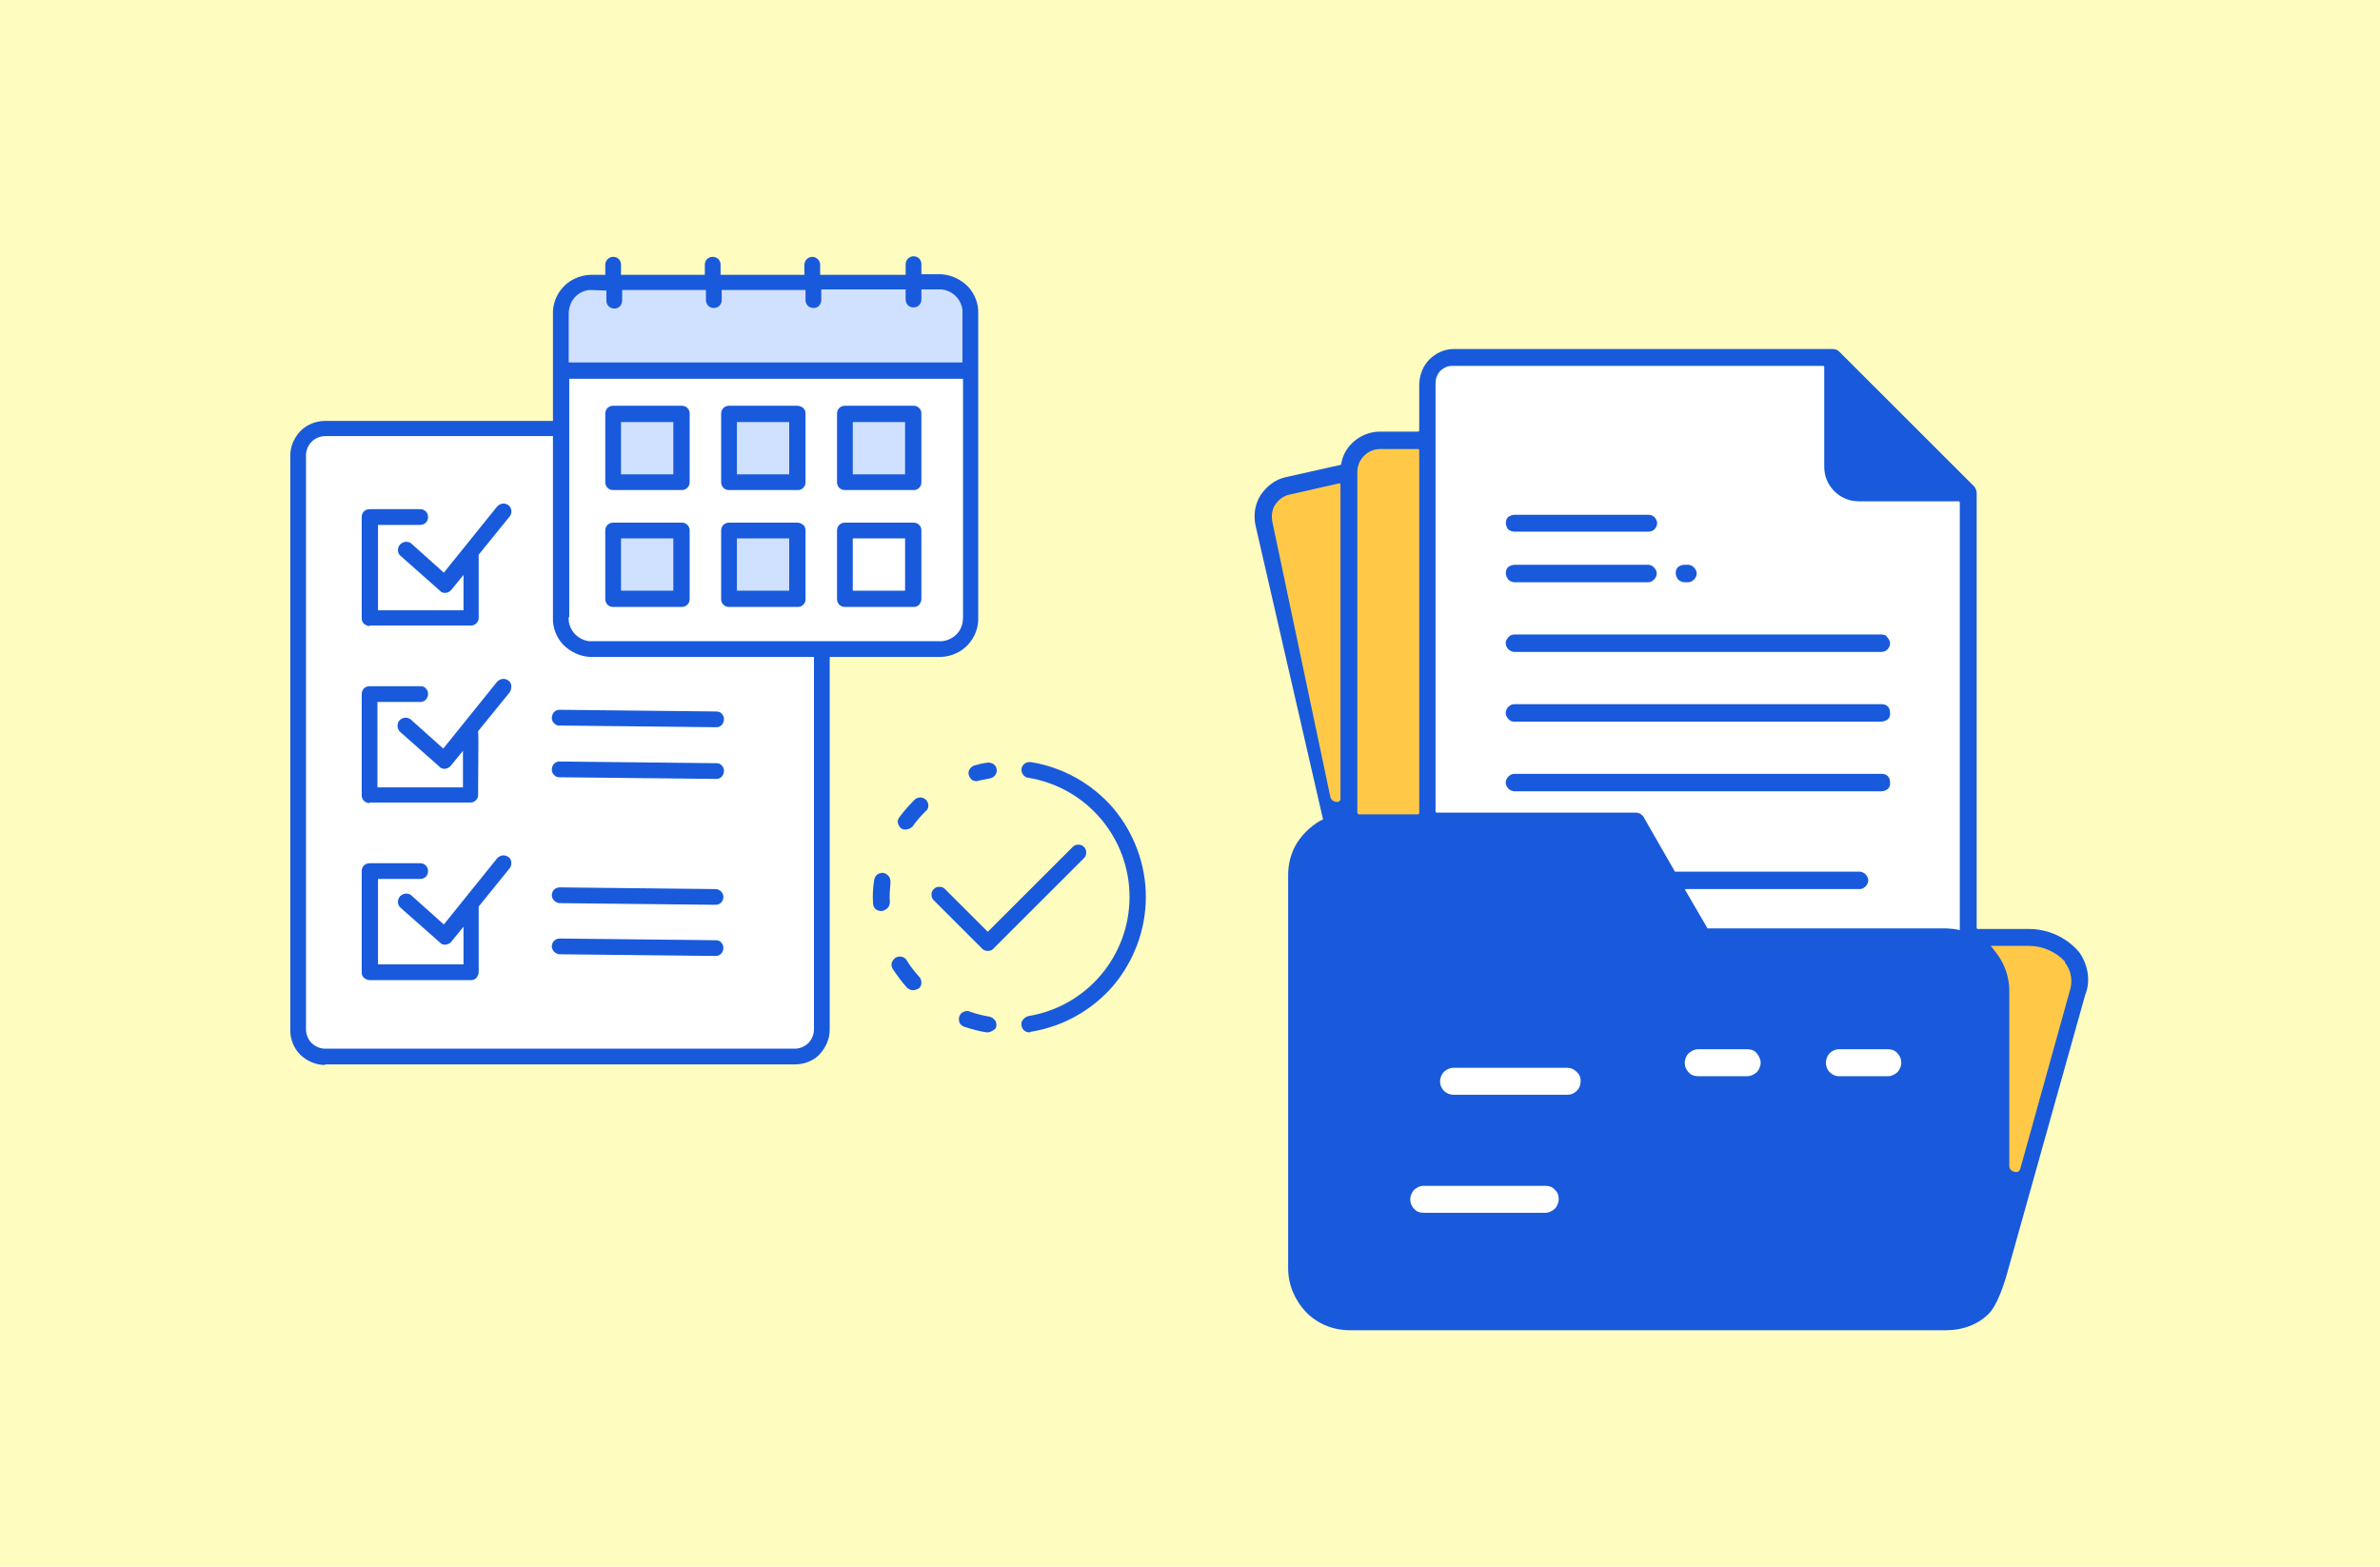 <svg width="360" height="237" viewBox="0 0 360 237" fill="none" xmlns="http://www.w3.org/2000/svg">
<path d="M360 0H0V237H360V0Z" fill="#FFFCC0"/>
<path fill-rule="evenodd" clip-rule="evenodd" d="M49.18 159.218C48.244 159.218 47.393 158.878 46.712 158.198C46.032 157.518 45.691 156.668 45.691 155.733V68.941C45.691 68.006 46.032 67.156 46.712 66.476C47.393 65.796 48.244 65.456 49.18 65.456H84.236V93.338C84.15 94.783 84.661 96.143 85.682 97.163C86.618 98.183 87.894 98.778 89.341 98.863H123.801V155.818C123.801 156.753 123.46 157.603 122.78 158.283C122.099 158.963 121.248 159.304 120.312 159.304H49.18V159.218Z" fill="white"/>
<path fill-rule="evenodd" clip-rule="evenodd" d="M89.171 97.588C88.064 97.503 87.128 96.993 86.363 96.143C85.682 95.293 85.342 94.273 85.427 93.253V56.7H146.178V93.338C146.263 94.358 145.923 95.378 145.242 96.143C144.562 96.993 143.541 97.418 142.52 97.503H142.434H89.171V97.588Z" fill="white"/>
<path d="M102.444 63.16H93.34V72.256H102.444V63.16Z" fill="#D0E0FF"/>
<path d="M102.444 80.842H93.34V90.023H102.444V80.842Z" fill="#D0E0FF"/>
<path d="M137.5 80.842H128.395V90.023H137.5V80.842Z" fill="white"/>
<path d="M137.5 63.16H128.395V72.256H137.5V63.16Z" fill="#D0E0FF"/>
<path d="M119.972 80.842H110.867V90.023H119.972V80.842Z" fill="#D0E0FF"/>
<path d="M119.972 63.16H110.867V72.256H119.972V63.16Z" fill="#D0E0FF"/>
<path fill-rule="evenodd" clip-rule="evenodd" d="M85.427 55.425V47.434C85.342 46.414 85.682 45.394 86.363 44.629C87.043 43.779 88.064 43.354 89.085 43.269H89.171H92.063V45.394C92.063 45.564 92.148 45.734 92.234 45.904C92.319 45.989 92.489 46.074 92.659 46.074C92.829 46.074 92.999 45.989 93.084 45.904C93.169 45.819 93.255 45.649 93.255 45.479V43.269H107.124V45.394C107.124 45.734 107.379 45.989 107.719 45.989C108.06 45.989 108.315 45.734 108.315 45.394V43.269H122.184V45.394C122.184 45.564 122.269 45.734 122.354 45.904C122.439 45.989 122.609 46.074 122.78 46.074C122.95 46.074 123.12 45.989 123.205 45.904C123.29 45.819 123.375 45.649 123.375 45.479V43.269H137.244V45.394C137.244 45.734 137.499 45.989 137.84 45.989C138.18 45.989 138.435 45.734 138.435 45.394V43.269H142.094H142.179C143.285 43.354 144.221 43.864 144.902 44.629C145.583 45.479 145.923 46.499 145.838 47.519V55.425H85.427Z" fill="#D0E0FF"/>
<path fill-rule="evenodd" clip-rule="evenodd" d="M49.18 161.089C47.733 161.089 46.457 160.494 45.436 159.559C44.415 158.538 43.904 157.178 43.904 155.818V68.941C43.904 67.496 44.5 66.221 45.436 65.201C46.457 64.18 47.819 63.67 49.18 63.67H83.64V47.604C83.555 46.074 84.15 44.544 85.171 43.439C86.192 42.334 87.639 41.654 89.255 41.569H91.553V40.038C91.553 39.358 92.148 38.848 92.744 38.848C93.425 38.848 93.935 39.358 93.935 40.038V41.569H106.613V40.038C106.613 39.358 107.124 38.848 107.804 38.848C108.485 38.848 108.996 39.358 108.996 40.038V41.569H121.673V40.038C121.673 39.358 122.269 38.848 122.865 38.848C123.46 38.848 124.056 39.358 124.056 40.038V41.569H136.989V39.953C136.989 39.273 137.585 38.763 138.18 38.763C138.861 38.763 139.371 39.273 139.371 39.953V41.483H142.349C143.881 41.569 145.327 42.249 146.433 43.354C147.455 44.459 148.05 45.989 147.965 47.519V93.338C148.05 94.868 147.455 96.398 146.433 97.503C145.412 98.608 143.966 99.288 142.349 99.373H125.502V155.733C125.502 157.178 124.907 158.453 123.971 159.474C123.035 160.494 121.588 161.004 120.227 161.004H49.18V161.089ZM49.18 65.966C48.414 65.966 47.648 66.306 47.138 66.816C46.627 67.326 46.287 68.091 46.287 68.856V155.733C46.287 156.498 46.627 157.263 47.138 157.773C47.648 158.283 48.414 158.623 49.18 158.623H120.227C120.993 158.623 121.758 158.283 122.269 157.773C122.779 157.263 123.12 156.498 123.12 155.733V99.373H89.255C87.724 99.288 86.278 98.608 85.171 97.503C84.15 96.398 83.555 94.868 83.64 93.338V65.966H49.18ZM86.022 93.338C85.937 94.188 86.278 95.123 86.873 95.803C87.469 96.483 88.32 96.908 89.17 96.993H142.434C143.37 96.908 144.221 96.483 144.817 95.803C145.412 95.123 145.668 94.273 145.668 93.338V57.295H86.107V93.338H86.022ZM89.17 43.864C88.234 43.949 87.469 44.374 86.873 45.054C86.278 45.734 86.022 46.669 86.022 47.519V54.83H145.583V47.434C145.668 46.584 145.327 45.649 144.732 44.969C144.136 44.289 143.285 43.864 142.434 43.779H139.371V45.309C139.371 45.989 138.861 46.499 138.18 46.499C137.499 46.499 136.989 45.989 136.989 45.309V43.779H124.226V45.309C124.226 45.649 124.141 45.989 123.886 46.244C123.63 46.499 123.375 46.584 123.035 46.584C122.694 46.584 122.354 46.414 122.184 46.244C121.929 45.989 121.844 45.649 121.844 45.394V43.864H109.166V45.394C109.166 46.074 108.655 46.584 107.974 46.584C107.294 46.584 106.783 46.074 106.783 45.394V43.864H94.105V45.394C94.105 45.734 94.02 46.074 93.765 46.329C93.51 46.584 93.255 46.669 92.914 46.669C92.574 46.669 92.234 46.499 92.063 46.329C91.808 46.074 91.723 45.734 91.723 45.479V43.949L89.17 43.864ZM55.902 148.253C55.561 148.253 55.306 148.083 55.051 147.913C54.796 147.657 54.711 147.402 54.711 147.062V131.761C54.711 131.081 55.221 130.571 55.902 130.571H63.559C64.24 130.571 64.751 131.081 64.751 131.761C64.751 132.441 64.24 132.951 63.559 132.951H57.178V145.872H70.111V140.177L68.239 142.472C68.069 142.727 67.729 142.812 67.388 142.897C67.048 142.897 66.708 142.812 66.537 142.557L60.666 137.372L60.581 137.287C60.071 136.862 60.071 136.097 60.496 135.586C60.752 135.331 61.092 135.161 61.432 135.161C61.688 135.161 62.028 135.246 62.198 135.416L67.133 139.837L75.216 129.806C75.472 129.551 75.812 129.381 76.152 129.381C76.407 129.381 76.663 129.466 76.918 129.636C77.173 129.806 77.343 130.146 77.343 130.486C77.343 130.826 77.258 131.166 77.088 131.336L72.408 137.117V147.062C72.408 147.402 72.238 147.657 72.068 147.913C71.813 148.168 71.558 148.253 71.217 148.253H55.902ZM84.576 144.342C83.98 144.257 83.47 143.747 83.47 143.152C83.47 142.472 83.98 141.962 84.661 141.962L108.23 142.217C108.57 142.217 108.91 142.302 109.081 142.557C109.336 142.812 109.421 143.067 109.421 143.407C109.421 143.747 109.251 144.087 109.081 144.257C108.825 144.512 108.57 144.597 108.23 144.597L84.576 144.342ZM84.576 136.607C83.98 136.522 83.47 136.012 83.47 135.416C83.47 134.736 83.98 134.226 84.661 134.226L108.23 134.481C108.91 134.481 109.421 135.076 109.421 135.672C109.421 136.352 108.91 136.862 108.23 136.862L84.576 136.607ZM55.902 121.475C55.221 121.475 54.711 120.965 54.711 120.285V104.984C54.711 104.304 55.221 103.794 55.902 103.794H63.559C63.9 103.794 64.24 103.879 64.41 104.134C64.666 104.389 64.751 104.644 64.751 104.984C64.751 105.324 64.581 105.664 64.41 105.834C64.155 106.089 63.9 106.174 63.559 106.174H57.093V119.095H70.026V113.57L68.154 115.865C67.899 116.12 67.644 116.29 67.218 116.29C66.963 116.29 66.623 116.205 66.452 115.95L60.496 110.679C60.071 110.254 59.986 109.489 60.411 108.979C60.666 108.724 61.007 108.554 61.347 108.554C61.602 108.554 61.858 108.639 62.113 108.809L67.048 113.23L75.131 103.199C75.301 102.944 75.642 102.774 75.982 102.689C76.067 102.689 76.067 102.689 76.152 102.689C76.407 102.689 76.663 102.774 76.918 102.944C77.173 103.114 77.343 103.454 77.343 103.794C77.343 104.134 77.258 104.474 77.088 104.729L72.323 110.594V110.764C72.408 111.189 72.323 116.885 72.323 119.01V120.2C72.323 120.54 72.238 120.795 71.983 121.05C71.728 121.305 71.472 121.39 71.132 121.39H55.902V121.475ZM84.491 117.565C84.235 117.565 83.98 117.395 83.81 117.225C83.555 116.97 83.47 116.715 83.47 116.375C83.47 116.035 83.64 115.695 83.81 115.525C84.065 115.27 84.32 115.185 84.661 115.185L108.315 115.44C108.655 115.44 108.996 115.525 109.166 115.78C109.421 116.035 109.506 116.29 109.506 116.63C109.506 116.97 109.336 117.31 109.166 117.48C108.91 117.735 108.655 117.82 108.315 117.82L84.491 117.565ZM84.491 109.744C84.235 109.744 83.98 109.574 83.81 109.404C83.555 109.149 83.47 108.894 83.47 108.554C83.47 108.214 83.64 107.874 83.81 107.704C84.065 107.449 84.32 107.364 84.661 107.364L108.315 107.619C108.655 107.619 108.996 107.704 109.166 107.959C109.421 108.214 109.506 108.469 109.506 108.809C109.506 109.149 109.336 109.489 109.166 109.659C108.91 109.914 108.655 109.999 108.315 109.999L84.491 109.744ZM55.902 94.698C55.561 94.698 55.306 94.528 55.051 94.358C54.796 94.103 54.711 93.848 54.711 93.508V78.207C54.711 77.527 55.221 77.016 55.902 77.016H63.559C64.24 77.016 64.751 77.527 64.751 78.207C64.751 78.887 64.24 79.397 63.559 79.397H57.178V92.318H70.111V86.962L68.239 89.258C67.984 89.513 67.729 89.683 67.303 89.683C67.048 89.683 66.708 89.598 66.537 89.343L60.581 84.072C60.071 83.647 60.071 82.882 60.496 82.372C60.752 82.117 61.092 81.947 61.432 81.947C61.688 81.947 62.028 82.032 62.198 82.202L67.133 86.622L75.216 76.591C75.472 76.337 75.812 76.166 76.152 76.166C76.407 76.166 76.663 76.251 76.918 76.421C77.428 76.847 77.514 77.612 77.088 78.122L72.408 83.902V93.423C72.408 93.763 72.323 94.018 72.068 94.273C71.813 94.528 71.558 94.613 71.217 94.613H55.902V94.698ZM110.272 91.808C109.591 91.808 109.081 91.298 109.081 90.618V80.247C109.081 79.567 109.591 79.057 110.272 79.057H120.652C120.993 79.057 121.248 79.227 121.503 79.397C121.758 79.652 121.844 79.907 121.844 80.247V90.618C121.844 90.958 121.758 91.213 121.503 91.468C121.248 91.723 120.993 91.808 120.652 91.808H110.272ZM111.463 89.343H119.376V81.437H111.463V89.343ZM127.8 91.808C127.119 91.808 126.608 91.298 126.608 90.618V80.247C126.608 79.567 127.119 79.057 127.8 79.057H138.18C138.52 79.057 138.776 79.142 139.031 79.397C139.286 79.652 139.371 79.907 139.371 80.247V90.618C139.371 90.958 139.201 91.213 139.031 91.468C138.776 91.723 138.52 91.808 138.18 91.808H127.8ZM128.991 89.343H136.904V81.437H128.991V89.343ZM92.744 91.808C92.063 91.808 91.553 91.298 91.553 90.618V80.247C91.553 79.567 92.063 79.057 92.744 79.057H103.125C103.465 79.057 103.72 79.142 103.975 79.397C104.231 79.652 104.316 79.907 104.316 80.247V90.618C104.316 91.298 103.805 91.808 103.125 91.808H92.744ZM93.935 89.343H101.848V81.437H93.935V89.343ZM110.272 74.126C109.591 74.126 109.081 73.616 109.081 72.936V62.565C109.081 61.885 109.591 61.375 110.272 61.375H120.652C120.993 61.375 121.248 61.545 121.503 61.715C121.758 61.97 121.844 62.225 121.844 62.565V72.936C121.844 73.276 121.758 73.531 121.503 73.786C121.248 74.041 120.993 74.126 120.652 74.126H110.272ZM111.463 71.746H119.376V63.84H111.463V71.746ZM127.8 74.126C127.119 74.126 126.608 73.616 126.608 72.936V62.565C126.608 61.885 127.119 61.375 127.8 61.375H138.18C138.52 61.375 138.776 61.46 139.031 61.715C139.286 61.97 139.371 62.225 139.371 62.565V72.936C139.371 73.276 139.286 73.531 139.031 73.786C138.776 74.041 138.52 74.126 138.18 74.126H127.8ZM128.991 71.746H136.904V63.84H128.991V71.746ZM92.744 74.126C92.063 74.126 91.553 73.616 91.553 72.936V62.565C91.553 61.885 92.063 61.375 92.744 61.375H103.125C103.465 61.375 103.72 61.46 103.975 61.715C104.231 61.97 104.316 62.225 104.316 62.565V72.936C104.316 73.616 103.805 74.126 103.125 74.126H92.744ZM93.935 71.746H101.848V63.84H93.935V71.746Z" fill="#185ADB"/>
<path d="M152.9 155.308C163.708 155.308 172.47 146.554 172.47 135.756C172.47 124.958 163.708 116.205 152.9 116.205C142.092 116.205 133.33 124.958 133.33 135.756C133.33 146.554 142.092 155.308 152.9 155.308Z" fill="#FFFCC0"/>
<path fill-rule="evenodd" clip-rule="evenodd" d="M149.412 156.158C149.327 156.158 149.241 156.158 149.241 156.158C148.05 155.988 146.944 155.648 145.838 155.308C145.413 155.138 145.072 154.798 145.072 154.373C144.987 154.033 145.072 153.693 145.327 153.353C145.583 153.098 145.923 152.928 146.263 152.928C146.434 152.928 146.519 152.928 146.689 153.013C147.625 153.353 148.646 153.608 149.667 153.778C150.092 153.863 150.348 154.118 150.603 154.458C150.773 154.883 150.773 155.308 150.518 155.648C150.177 155.903 149.752 156.158 149.412 156.158Z" fill="#185ADB"/>
<path fill-rule="evenodd" clip-rule="evenodd" d="M138.095 149.783C137.755 149.783 137.414 149.613 137.159 149.358C136.393 148.507 135.712 147.572 135.032 146.552C134.777 146.127 134.777 145.617 135.117 145.192C135.372 144.852 135.712 144.682 136.138 144.682C136.563 144.682 136.989 144.937 137.159 145.277C137.669 146.127 138.35 146.977 139.031 147.742C139.286 147.997 139.371 148.337 139.371 148.677C139.371 149.018 139.201 149.358 138.946 149.528C138.605 149.698 138.35 149.783 138.095 149.783Z" fill="#185ADB"/>
<path fill-rule="evenodd" clip-rule="evenodd" d="M133.245 137.797C132.649 137.797 132.054 137.372 132.054 136.607C131.969 135.416 132.054 134.226 132.224 133.121C132.309 132.611 132.649 132.186 133.075 132.101C133.16 132.101 133.33 132.016 133.415 132.016C133.756 132.016 134.096 132.186 134.351 132.441C134.606 132.696 134.692 133.036 134.692 133.376V133.546C134.606 134.566 134.521 135.501 134.606 136.436C134.606 136.862 134.436 137.287 134.011 137.542C133.671 137.797 133.415 137.797 133.245 137.797Z" fill="#185ADB"/>
<path fill-rule="evenodd" clip-rule="evenodd" d="M136.989 125.471C136.904 125.471 136.819 125.471 136.734 125.471C136.308 125.386 136.053 125.13 135.883 124.705C135.713 124.28 135.798 123.94 136.053 123.6C136.734 122.665 137.499 121.815 138.35 120.965C138.605 120.71 138.946 120.625 139.201 120.625C139.712 120.625 140.222 120.965 140.392 121.56C140.477 121.985 140.392 122.41 140.052 122.665L139.797 122.92C139.286 123.43 138.605 124.195 138.01 125.046C137.755 125.301 137.329 125.471 136.989 125.471Z" fill="#185ADB"/>
<path fill-rule="evenodd" clip-rule="evenodd" d="M147.71 118.16C147.454 118.16 147.114 118.075 146.944 117.905C146.604 117.565 146.433 117.14 146.519 116.715C146.604 116.29 146.944 115.95 147.369 115.78C148.05 115.61 148.646 115.44 149.411 115.355C149.497 115.355 149.497 115.355 149.582 115.355C149.922 115.355 150.262 115.525 150.518 115.78C150.773 116.12 150.858 116.545 150.688 116.97C150.518 117.395 150.177 117.65 149.752 117.735L149.326 117.82C148.901 117.905 148.475 117.99 148.05 118.075C147.88 118.16 147.795 118.16 147.71 118.16Z" fill="#185ADB"/>
<path fill-rule="evenodd" clip-rule="evenodd" d="M155.708 156.158C155.112 156.158 154.602 155.733 154.517 155.138C154.432 154.798 154.517 154.458 154.772 154.203C154.942 153.948 155.283 153.778 155.538 153.693C159.792 153.013 163.706 150.803 166.514 147.487C169.322 144.172 170.853 140.007 170.853 135.671C170.853 131.336 169.322 127.171 166.514 123.855C163.706 120.54 159.792 118.33 155.538 117.65C154.857 117.565 154.432 116.885 154.517 116.29C154.602 115.695 155.112 115.27 155.708 115.27C155.793 115.27 155.793 115.27 155.878 115.27C160.728 116.035 165.153 118.5 168.386 122.24C171.534 125.981 173.321 130.741 173.321 135.671C173.321 140.602 171.534 145.362 168.386 149.103C165.153 152.843 160.728 155.308 155.878 156.073C155.793 156.158 155.708 156.158 155.708 156.158Z" fill="#185ADB"/>
<path fill-rule="evenodd" clip-rule="evenodd" d="M149.411 143.832C149.071 143.832 148.816 143.747 148.561 143.492L141.243 136.181C140.988 135.926 140.903 135.671 140.903 135.331C140.903 134.991 140.988 134.736 141.243 134.481C141.498 134.226 141.754 134.141 142.094 134.141C142.434 134.141 142.69 134.226 142.945 134.481L149.411 140.942L162.259 128.106C162.515 127.851 162.77 127.766 163.11 127.766C163.451 127.766 163.706 127.851 163.961 128.106C164.216 128.361 164.302 128.616 164.302 128.956C164.302 129.296 164.216 129.551 163.961 129.806L150.177 143.577C150.007 143.747 149.752 143.832 149.411 143.832Z" fill="#185ADB"/>
<path d="M235.774 181.405C235.774 181.915 235.519 182.51 235.178 182.85C234.753 183.19 234.328 183.445 233.732 183.445H215.353C214.758 183.445 214.247 183.275 213.907 182.85C213.481 182.425 213.311 181.915 213.311 181.405C213.311 180.895 213.567 180.3 213.907 179.96C214.332 179.62 214.758 179.365 215.353 179.365H233.732C234.328 179.365 234.838 179.535 235.178 179.96C235.604 180.3 235.774 180.81 235.774 181.405Z" fill="white"/>
<path d="M238.837 164.574C238.497 165.169 237.816 165.594 237.135 165.594H219.863C219.352 165.594 218.842 165.424 218.416 164.999C217.991 164.574 217.821 164.064 217.821 163.554C217.821 163.044 218.076 162.449 218.416 162.109C218.842 161.769 219.267 161.514 219.863 161.514H237.05C237.816 161.514 238.412 161.939 238.837 162.534C239.177 163.129 239.177 163.894 238.837 164.574Z" fill="white"/>
<path d="M266.32 160.749C266.32 161.259 266.065 161.854 265.725 162.194C265.299 162.534 264.874 162.789 264.278 162.789H256.876C256.28 162.789 255.769 162.619 255.429 162.194C255.004 161.769 254.833 161.259 254.833 160.749C254.833 160.239 255.089 159.643 255.429 159.303C255.855 158.963 256.28 158.708 256.876 158.708H264.278C264.874 158.708 265.384 158.878 265.725 159.303C266.065 159.728 266.32 160.239 266.32 160.749Z" fill="white"/>
<path d="M276.445 161.769C276.105 161.174 276.105 160.409 276.445 159.728C276.786 159.133 277.466 158.708 278.147 158.708H285.549C286.145 158.708 286.656 158.878 286.996 159.303C287.421 159.728 287.592 160.239 287.592 160.749C287.592 161.259 287.336 161.854 286.996 162.194C286.57 162.534 286.145 162.789 285.549 162.789H278.147C277.466 162.789 276.786 162.364 276.445 161.769Z" fill="white"/>
<path d="M192.21 79.057C191.955 78.037 192.125 77.102 192.72 76.251C193.231 75.401 194.082 74.806 195.103 74.551L203.101 72.681V122.24L201.059 122.495L192.21 79.057Z" fill="#FFC947"/>
<path d="M205.058 123.345V71.406C205.058 70.386 205.483 69.451 206.164 68.771C206.845 68.091 207.866 67.666 208.802 67.666H214.843V123.345H205.058Z" fill="#FFC947"/>
<path d="M295.59 140.772C295.249 140.772 294.909 140.687 294.484 140.687H258.067L254.323 134.226H281.38C281.721 134.226 282.061 134.056 282.231 133.716C282.401 133.376 282.401 133.036 282.231 132.696C282.061 132.356 281.721 132.186 281.38 132.186H253.217L248.367 123.771C248.282 123.601 248.112 123.515 248.026 123.43C247.856 123.345 247.686 123.26 247.516 123.26H216.97V58.06C216.97 57.295 217.31 56.53 217.821 55.935C218.416 55.34 219.182 55.085 219.948 55.085H276.275V70.556C276.275 71.916 276.786 73.191 277.722 74.126C278.658 75.061 279.934 75.572 281.295 75.572H296.781V140.942L295.59 140.772Z" fill="white"/>
<path d="M303.588 177.155V149.868C303.588 147.912 302.907 145.957 301.801 144.427L300.61 142.812H306.311C306.396 142.812 306.651 142.812 306.821 142.812C308.948 142.812 311.075 143.747 312.522 145.277L312.607 145.362L312.692 145.447C313.628 146.892 313.883 148.677 313.288 150.293L305.63 177.495L303.588 177.155Z" fill="#FFC947"/>
<path d="M284.613 95.973H229.052C228.627 95.973 228.201 96.228 227.946 96.653C227.691 97.078 227.691 97.503 227.946 97.928C228.201 98.353 228.541 98.523 228.967 98.608H284.613C284.954 98.608 285.294 98.438 285.464 98.268C285.719 98.013 285.89 97.673 285.89 97.333C285.89 96.993 285.719 96.653 285.464 96.398C285.379 96.143 285.039 95.973 284.613 95.973Z" fill="#185ADB"/>
<path d="M254.748 88.067H255.344C255.769 88.067 256.194 87.812 256.45 87.387C256.705 86.962 256.705 86.537 256.45 86.112C256.194 85.687 255.769 85.432 255.344 85.432H254.748C254.408 85.432 254.067 85.602 253.812 85.772C253.557 86.027 253.472 86.367 253.472 86.707C253.472 87.047 253.642 87.387 253.812 87.642C254.152 87.897 254.408 88.067 254.748 88.067Z" fill="#185ADB"/>
<path d="M229.052 88.067H249.302C249.728 88.067 250.153 87.812 250.409 87.387C250.664 86.962 250.664 86.537 250.409 86.112C250.153 85.687 249.728 85.432 249.302 85.432H229.052C228.712 85.432 228.371 85.602 228.116 85.772C227.861 86.027 227.776 86.367 227.776 86.707C227.776 87.047 227.946 87.387 228.116 87.642C228.371 87.897 228.712 88.067 229.052 88.067Z" fill="#185ADB"/>
<path d="M229.052 80.417H249.388C249.728 80.417 250.068 80.247 250.238 80.077C250.494 79.822 250.664 79.482 250.664 79.142C250.664 78.802 250.494 78.462 250.238 78.207C249.983 77.952 249.643 77.867 249.302 77.867H229.052C228.712 77.867 228.371 78.037 228.116 78.207C227.861 78.462 227.776 78.802 227.776 79.142C227.776 79.482 227.946 79.822 228.116 80.077C228.371 80.247 228.712 80.417 229.052 80.417Z" fill="#185ADB"/>
<path d="M285.549 106.854C285.294 106.599 284.954 106.514 284.613 106.514H229.052C228.627 106.514 228.201 106.769 227.946 107.194C227.691 107.619 227.691 108.044 227.946 108.469C228.201 108.894 228.541 109.149 228.967 109.149H284.613C284.954 109.149 285.294 108.979 285.549 108.809C285.805 108.554 285.89 108.299 285.89 108.044V107.959C285.89 107.449 285.805 107.109 285.549 106.854Z" fill="#185ADB"/>
<path d="M285.549 117.395C285.294 117.14 284.954 117.055 284.613 117.055H229.052C228.627 117.055 228.201 117.31 227.946 117.735C227.691 118.16 227.691 118.585 227.946 119.01C228.201 119.435 228.541 119.605 228.967 119.69H284.613C284.954 119.69 285.294 119.52 285.549 119.35C285.805 119.095 285.89 118.84 285.89 118.585V118.5C285.89 117.99 285.805 117.65 285.549 117.395Z" fill="#185ADB"/>
<path d="M314.479 144.002C312.607 141.792 309.799 140.517 306.906 140.517C306.736 140.517 306.566 140.517 306.31 140.517H299.163C299.078 140.517 298.993 140.432 298.993 140.347V74.551C298.993 74.211 298.823 73.871 298.653 73.616L278.232 53.215C277.977 52.959 277.636 52.789 277.211 52.789H219.948C218.416 52.789 216.97 53.469 215.949 54.66C215.098 55.68 214.673 56.955 214.673 58.315V65.115C214.673 65.201 214.587 65.285 214.502 65.285H208.802C207.44 65.285 206.164 65.71 205.058 66.561C203.952 67.411 203.186 68.601 202.931 69.876L202.846 70.301L194.507 72.171C192.89 72.511 191.614 73.531 190.678 74.891C189.827 76.251 189.572 77.867 189.912 79.482L200.123 123.94L199.612 124.195C198.166 125.046 196.975 126.236 196.124 127.596C195.273 129.041 194.847 130.656 194.847 132.271V191.861C194.847 194.326 195.869 196.707 197.57 198.492C199.357 200.277 201.654 201.212 204.207 201.212H294.398C296.866 201.212 299.248 200.362 300.95 198.577C302.567 196.792 303.758 192.031 303.758 192.031L315.415 150.463C316.266 148.422 315.84 145.872 314.479 144.002ZM202.76 120.88C202.76 121.135 202.505 121.305 202.25 121.305C202.25 121.305 201.399 121.305 201.229 120.54L192.465 78.972C192.295 78.037 192.38 77.102 192.89 76.336C193.401 75.571 194.167 74.976 195.103 74.806L202.59 73.106C202.675 73.106 202.76 73.191 202.76 73.276V120.88ZM235.774 181.405C235.774 181.915 235.519 182.51 235.178 182.85C234.753 183.19 234.327 183.445 233.732 183.445H215.353C214.758 183.445 214.247 183.275 213.907 182.85C213.481 182.425 213.311 181.915 213.311 181.405C213.311 180.895 213.566 180.3 213.907 179.96C214.332 179.62 214.758 179.365 215.353 179.365H233.732C234.327 179.365 234.838 179.535 235.178 179.96C235.604 180.3 235.774 180.81 235.774 181.405ZM205.313 122.92V71.406C205.313 70.471 205.653 69.621 206.334 68.941C207.015 68.261 207.866 67.921 208.802 67.921H214.502C214.587 67.921 214.673 68.006 214.673 68.091V123.005C214.673 123.09 214.587 123.175 214.502 123.175H205.483C205.398 123.09 205.313 123.005 205.313 122.92ZM238.837 164.574C238.497 165.169 237.816 165.594 237.135 165.594H219.863C219.352 165.594 218.842 165.424 218.416 164.999C217.991 164.574 217.821 164.064 217.821 163.554C217.821 163.044 218.076 162.449 218.416 162.109C218.842 161.769 219.267 161.514 219.863 161.514H237.05C237.816 161.514 238.412 161.939 238.837 162.534C239.177 163.129 239.177 163.894 238.837 164.574ZM266.32 160.749C266.32 161.259 266.065 161.854 265.724 162.194C265.299 162.534 264.873 162.789 264.278 162.789H256.875C256.28 162.789 255.769 162.619 255.429 162.194C255.003 161.769 254.833 161.259 254.833 160.749C254.833 160.239 255.089 159.643 255.429 159.303C255.854 158.963 256.28 158.708 256.875 158.708H264.278C264.873 158.708 265.384 158.878 265.724 159.303C266.065 159.728 266.32 160.239 266.32 160.749ZM276.445 161.769C276.105 161.174 276.105 160.409 276.445 159.728C276.786 159.133 277.466 158.708 278.147 158.708H285.549C286.145 158.708 286.656 158.878 286.996 159.303C287.421 159.728 287.591 160.239 287.591 160.749C287.591 161.259 287.336 161.854 286.996 162.194C286.57 162.534 286.145 162.789 285.549 162.789H278.147C277.466 162.789 276.786 162.364 276.445 161.769ZM295.59 140.517C295.249 140.517 294.824 140.432 294.483 140.432H258.322C258.237 140.432 258.237 140.432 258.237 140.347L254.918 134.651C254.833 134.566 254.918 134.481 255.003 134.481H281.295C281.721 134.481 282.146 134.226 282.401 133.801C282.656 133.376 282.656 132.951 282.401 132.526C282.146 132.101 281.806 131.931 281.38 131.846H253.387C253.302 131.846 253.302 131.846 253.302 131.761L248.622 123.6C248.537 123.43 248.367 123.26 248.111 123.09C247.941 123.005 247.686 122.92 247.431 122.92H217.31C217.225 122.92 217.14 122.835 217.14 122.75V57.975C217.14 56.955 217.651 56.02 218.587 55.595C219.012 55.34 219.437 55.34 219.948 55.34H275.765C275.85 55.34 275.935 55.425 275.935 55.51V70.556C275.935 72.001 276.445 73.276 277.466 74.296C278.487 75.316 279.764 75.826 281.21 75.826H296.27C296.355 75.826 296.44 75.911 296.44 75.996V140.687L295.59 140.517ZM313.032 150.038L305.63 176.645C305.545 177.07 305.289 177.41 304.694 177.24C304.268 177.155 303.928 176.815 303.928 176.39V149.868C303.928 147.827 303.247 145.872 302.056 144.257L301.12 143.067H306.225C306.396 143.067 306.566 143.067 306.821 143.067C308.948 143.067 310.905 143.917 312.352 145.447V145.532V145.617C313.373 146.892 313.543 148.593 313.032 150.038Z" fill="#185ADB"/>
</svg>
